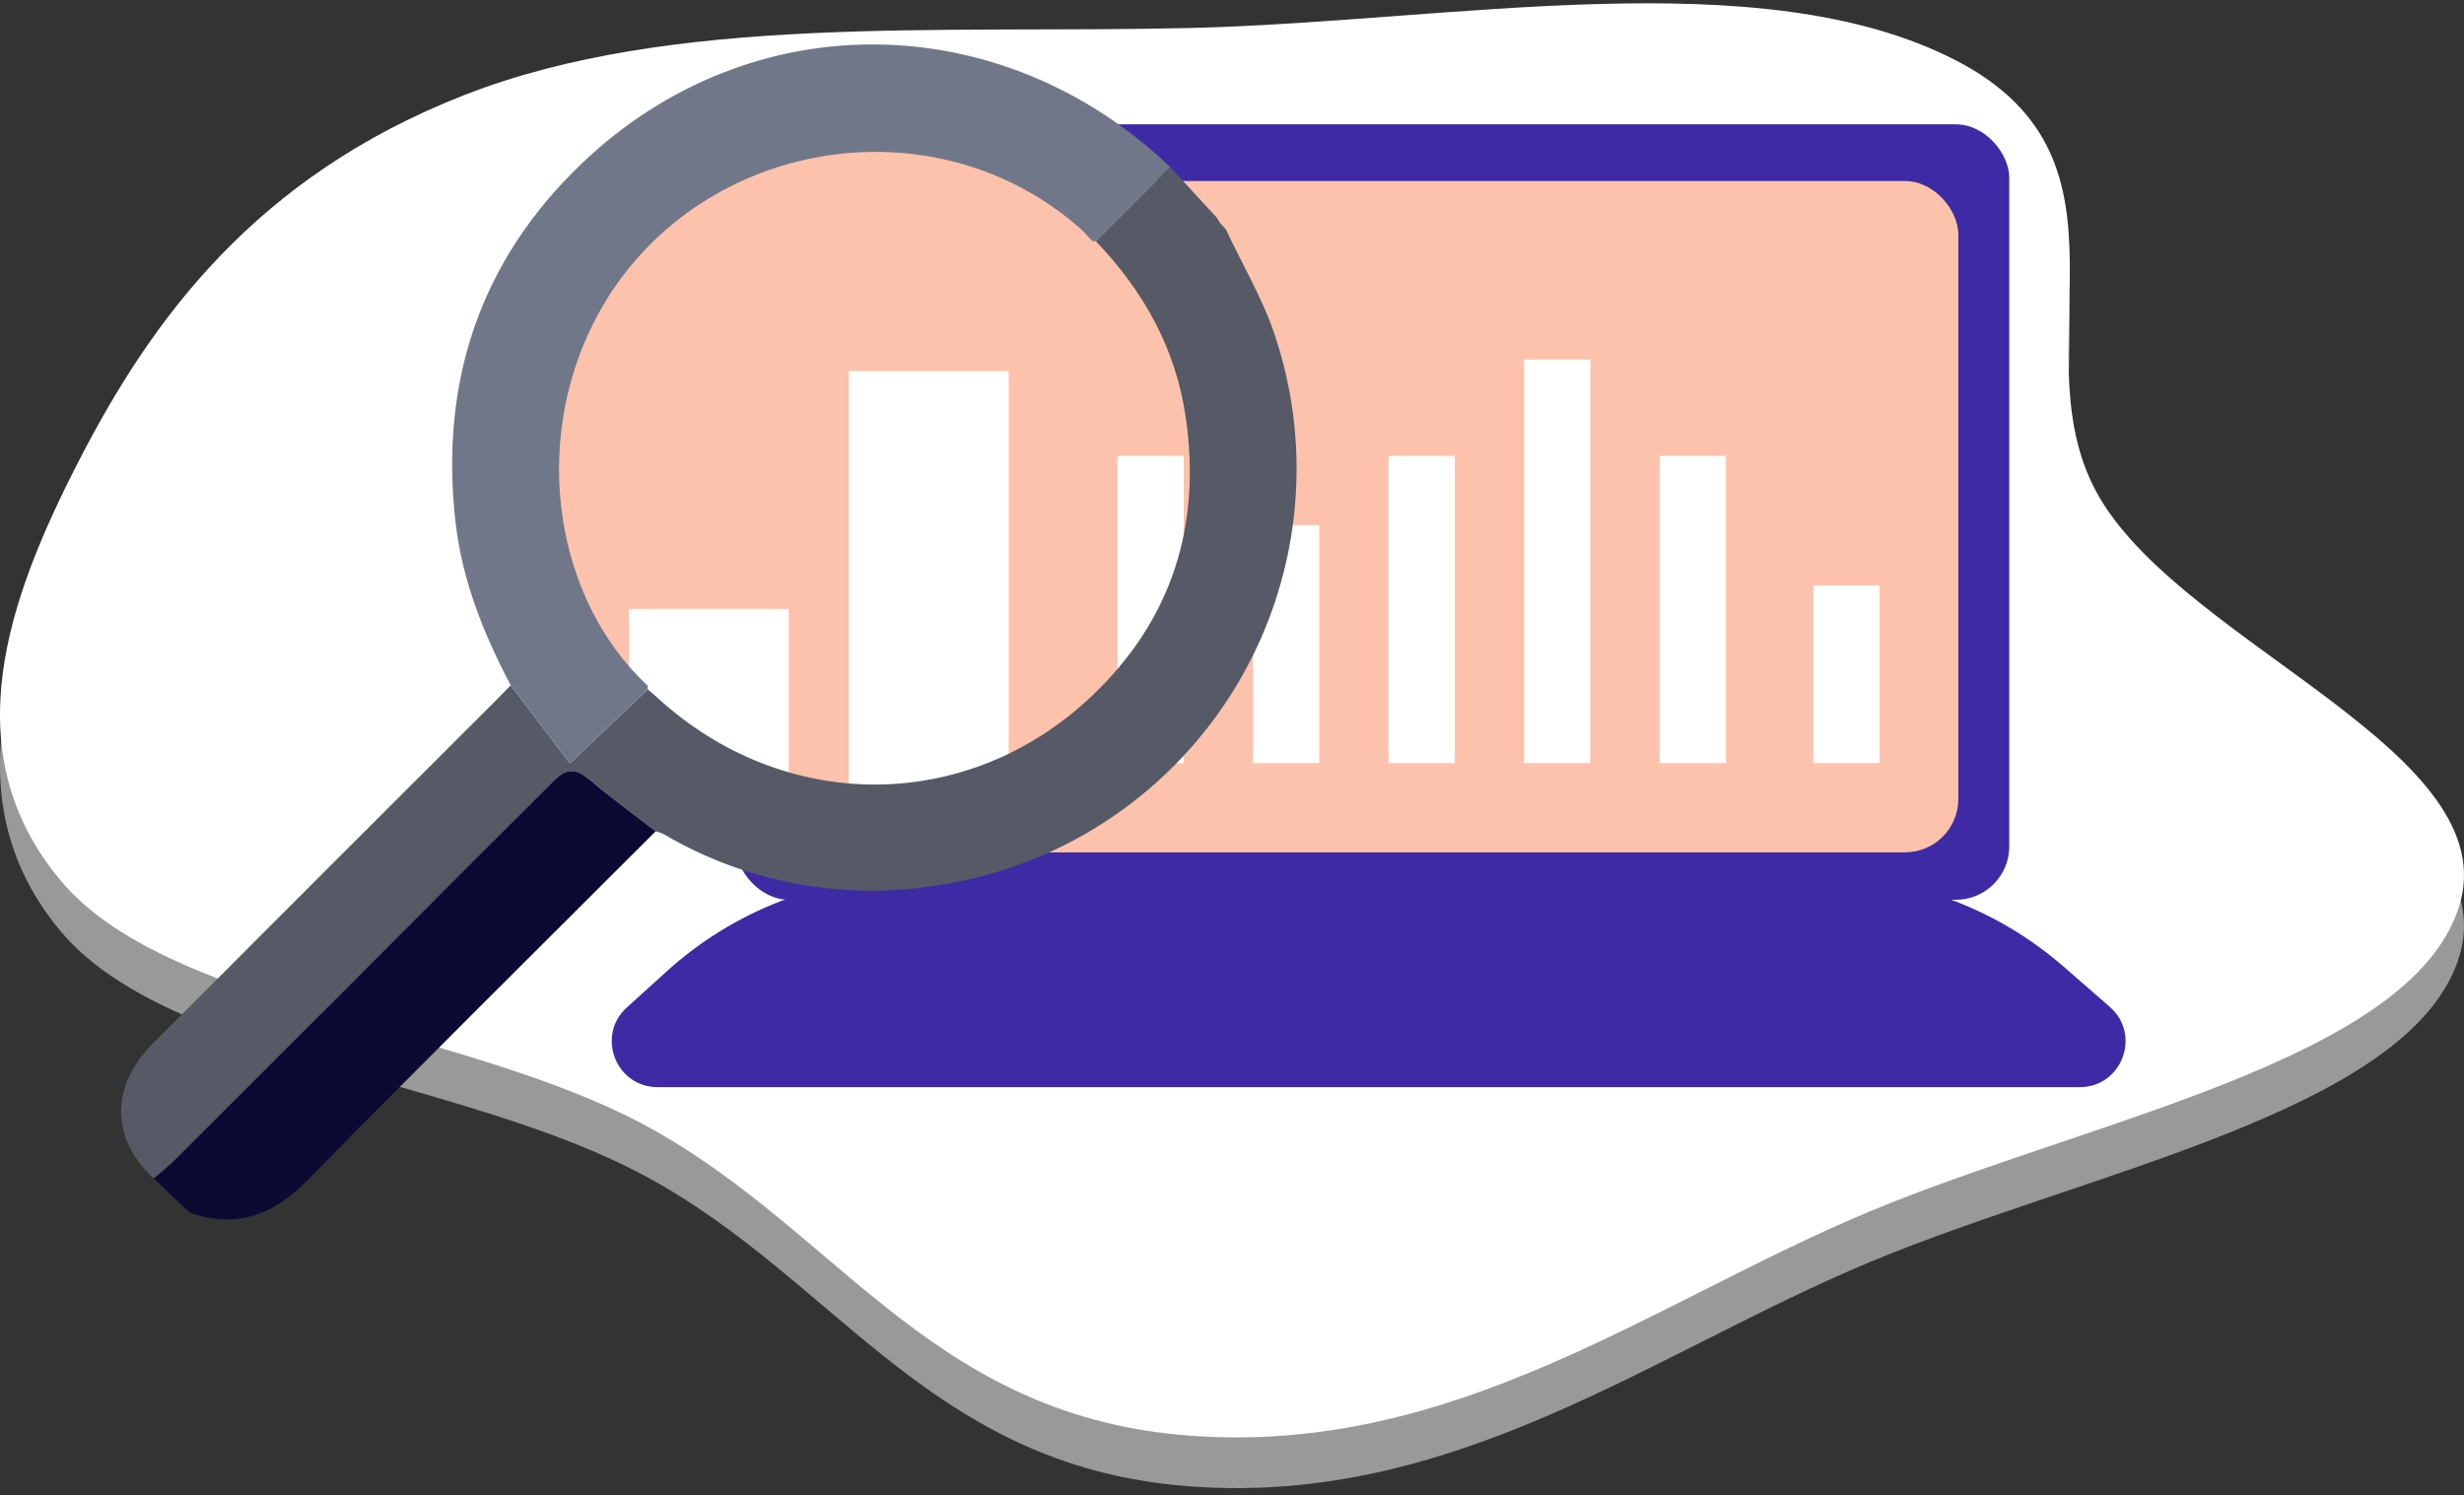 <?xml version="1.0" encoding="UTF-8"?>
<svg xmlns="http://www.w3.org/2000/svg" width="323" height="196" viewBox="0 0 323 196" fill="none">
  <rect x="0" y="0" width="323" height="196" fill="#333333" stroke="none"/>
  <path fill-rule="evenodd" clip-rule="evenodd" d="M155.82 3.674C190.254 2.879 230.732 -5.334 256.405 7.922C282.217 21.249 264.084 46.466 275.306 65.368C286.832 84.782 328.812 98.777 322.322 118.953C315.876 138.993 273.934 146.827 245.267 158.75C216.722 170.623 190.711 190.876 155.82 188.206C120.743 185.521 109.024 159.508 82.105 146.263C58.352 134.576 21.54 131.674 7.965 115.459C-6.199 98.539 1.04 78.504 10.3 60.49C19.769 42.071 33.338 23.209 60.925 12.438C88.117 1.821 123.008 4.432 155.82 3.674Z" fill="white"></path>
  <path opacity="0.5" fill-rule="evenodd" clip-rule="evenodd" d="M155.82 10.32C190.254 9.524 230.732 1.311 256.405 14.568C282.217 27.895 264.084 53.112 275.306 72.014C286.832 91.428 328.812 105.423 322.322 125.599C315.876 145.639 273.934 153.472 245.267 165.396C216.722 177.269 190.711 197.522 155.82 194.852C120.743 192.167 109.024 166.153 82.105 152.909C58.352 141.222 21.54 138.32 7.965 122.105C-6.199 105.185 1.04 85.15 10.3 67.136C19.769 48.717 33.338 29.855 60.925 19.084C88.117 8.467 123.008 11.078 155.82 10.32Z" fill="white"></path>
  <path d="M87.384 127.358C96.213 119.356 107.702 114.925 119.617 114.925H238.993C250.59 114.925 261.796 119.123 270.537 126.745L276.567 132.002C280.747 135.647 278.169 142.525 272.624 142.525H86.204C80.715 142.525 78.107 135.765 82.174 132.079L87.384 127.358Z" fill="#3D2AA4"></path>
  <rect x="96.433" y="16.3" width="166.958" height="101.662" rx="7" fill="#3D2AA4"></rect>
  <rect x="103.485" y="23.726" width="153.229" height="88.02" rx="7" fill="#FDC2AB"></rect>
  <ellipse cx="114.964" cy="60.617" rx="44.316" ry="44.316" fill="#FDC2AB"></ellipse>
  <rect x="111.252" y="48.648" width="20.968" height="59.364" fill="white"></rect>
  <rect x="82.439" y="79.825" width="20.968" height="28.186" fill="white"></rect>
  <rect x="146.482" y="59.763" width="8.687" height="40.276" fill="white"></rect>
  <rect x="182.021" y="59.763" width="8.687" height="40.276" fill="white"></rect>
  <rect x="164.252" y="68.844" width="8.687" height="31.194" fill="white"></rect>
  <rect x="199.789" y="47.127" width="8.687" height="52.912" fill="white"></rect>
  <rect x="217.557" y="59.763" width="8.687" height="40.276" fill="white"></rect>
  <rect x="237.697" y="76.762" width="8.687" height="23.277" fill="white"></rect>
  <path d="M160.702 30.08C162.875 34.72 165.549 39.192 167.14 44.019C169.651 51.559 170.504 59.552 169.642 67.451C168.779 75.351 166.221 82.972 162.142 89.792C158.063 96.612 152.56 102.472 146.008 106.969C139.457 111.467 132.011 114.497 124.181 115.852C111.391 118.249 98.165 115.934 86.951 109.334C86.629 109.189 86.296 109.072 85.954 108.986C83.087 106.76 80.152 104.62 77.364 102.301C75.606 100.83 74.402 100.516 72.524 102.414C56.007 119.092 39.419 135.705 22.759 152.253C21.95 153.062 21.034 153.764 20.165 154.519C14.516 149.284 14.422 142.432 20.038 136.803C34.973 121.828 49.925 106.873 64.896 91.939C65.564 91.27 66.233 90.548 66.948 89.846C69.495 93.189 72.043 96.571 74.71 100.081L84.918 90.388C85.319 90.735 85.734 91.056 86.128 91.43C102.748 106.686 126.841 106.72 143.173 91.203C153.522 81.356 157.473 69.088 155.468 54.929C154.197 45.797 149.952 38.216 143.655 31.624L153.388 21.884L159.485 28.516L159.927 29.218L160.709 30.08H160.702Z" fill="#555A66"></path>
  <path d="M84.917 90.382L74.709 100.075C72.034 96.565 69.494 93.203 66.947 89.84C63.424 83.155 60.609 76.189 59.727 68.568C57.601 50.157 62.902 34.192 76.28 21.417C98.341 0.365 131.199 0.739 153.4 21.891C150.151 25.131 146.907 28.376 143.667 31.625C143.506 31.627 143.345 31.616 143.185 31.592C142.564 30.963 141.989 30.255 141.32 29.706C121.371 12.485 89.71 18.776 77.811 42.321C69.715 58.326 72.716 78.522 84.897 89.894L84.917 90.382Z" fill="#707788"></path>
  <path d="M20.164 154.512C21.033 153.756 21.949 153.054 22.758 152.246C39.368 135.653 55.957 119.04 72.523 102.407C74.401 100.509 75.605 100.823 77.363 102.293C80.151 104.62 83.085 106.759 85.953 108.979C70.718 124.214 55.389 139.37 40.293 154.746C35.928 159.198 31.248 161.01 25.265 159.118L24.563 158.71L20.164 154.512Z" fill="#0A0A33"></path>
</svg>
